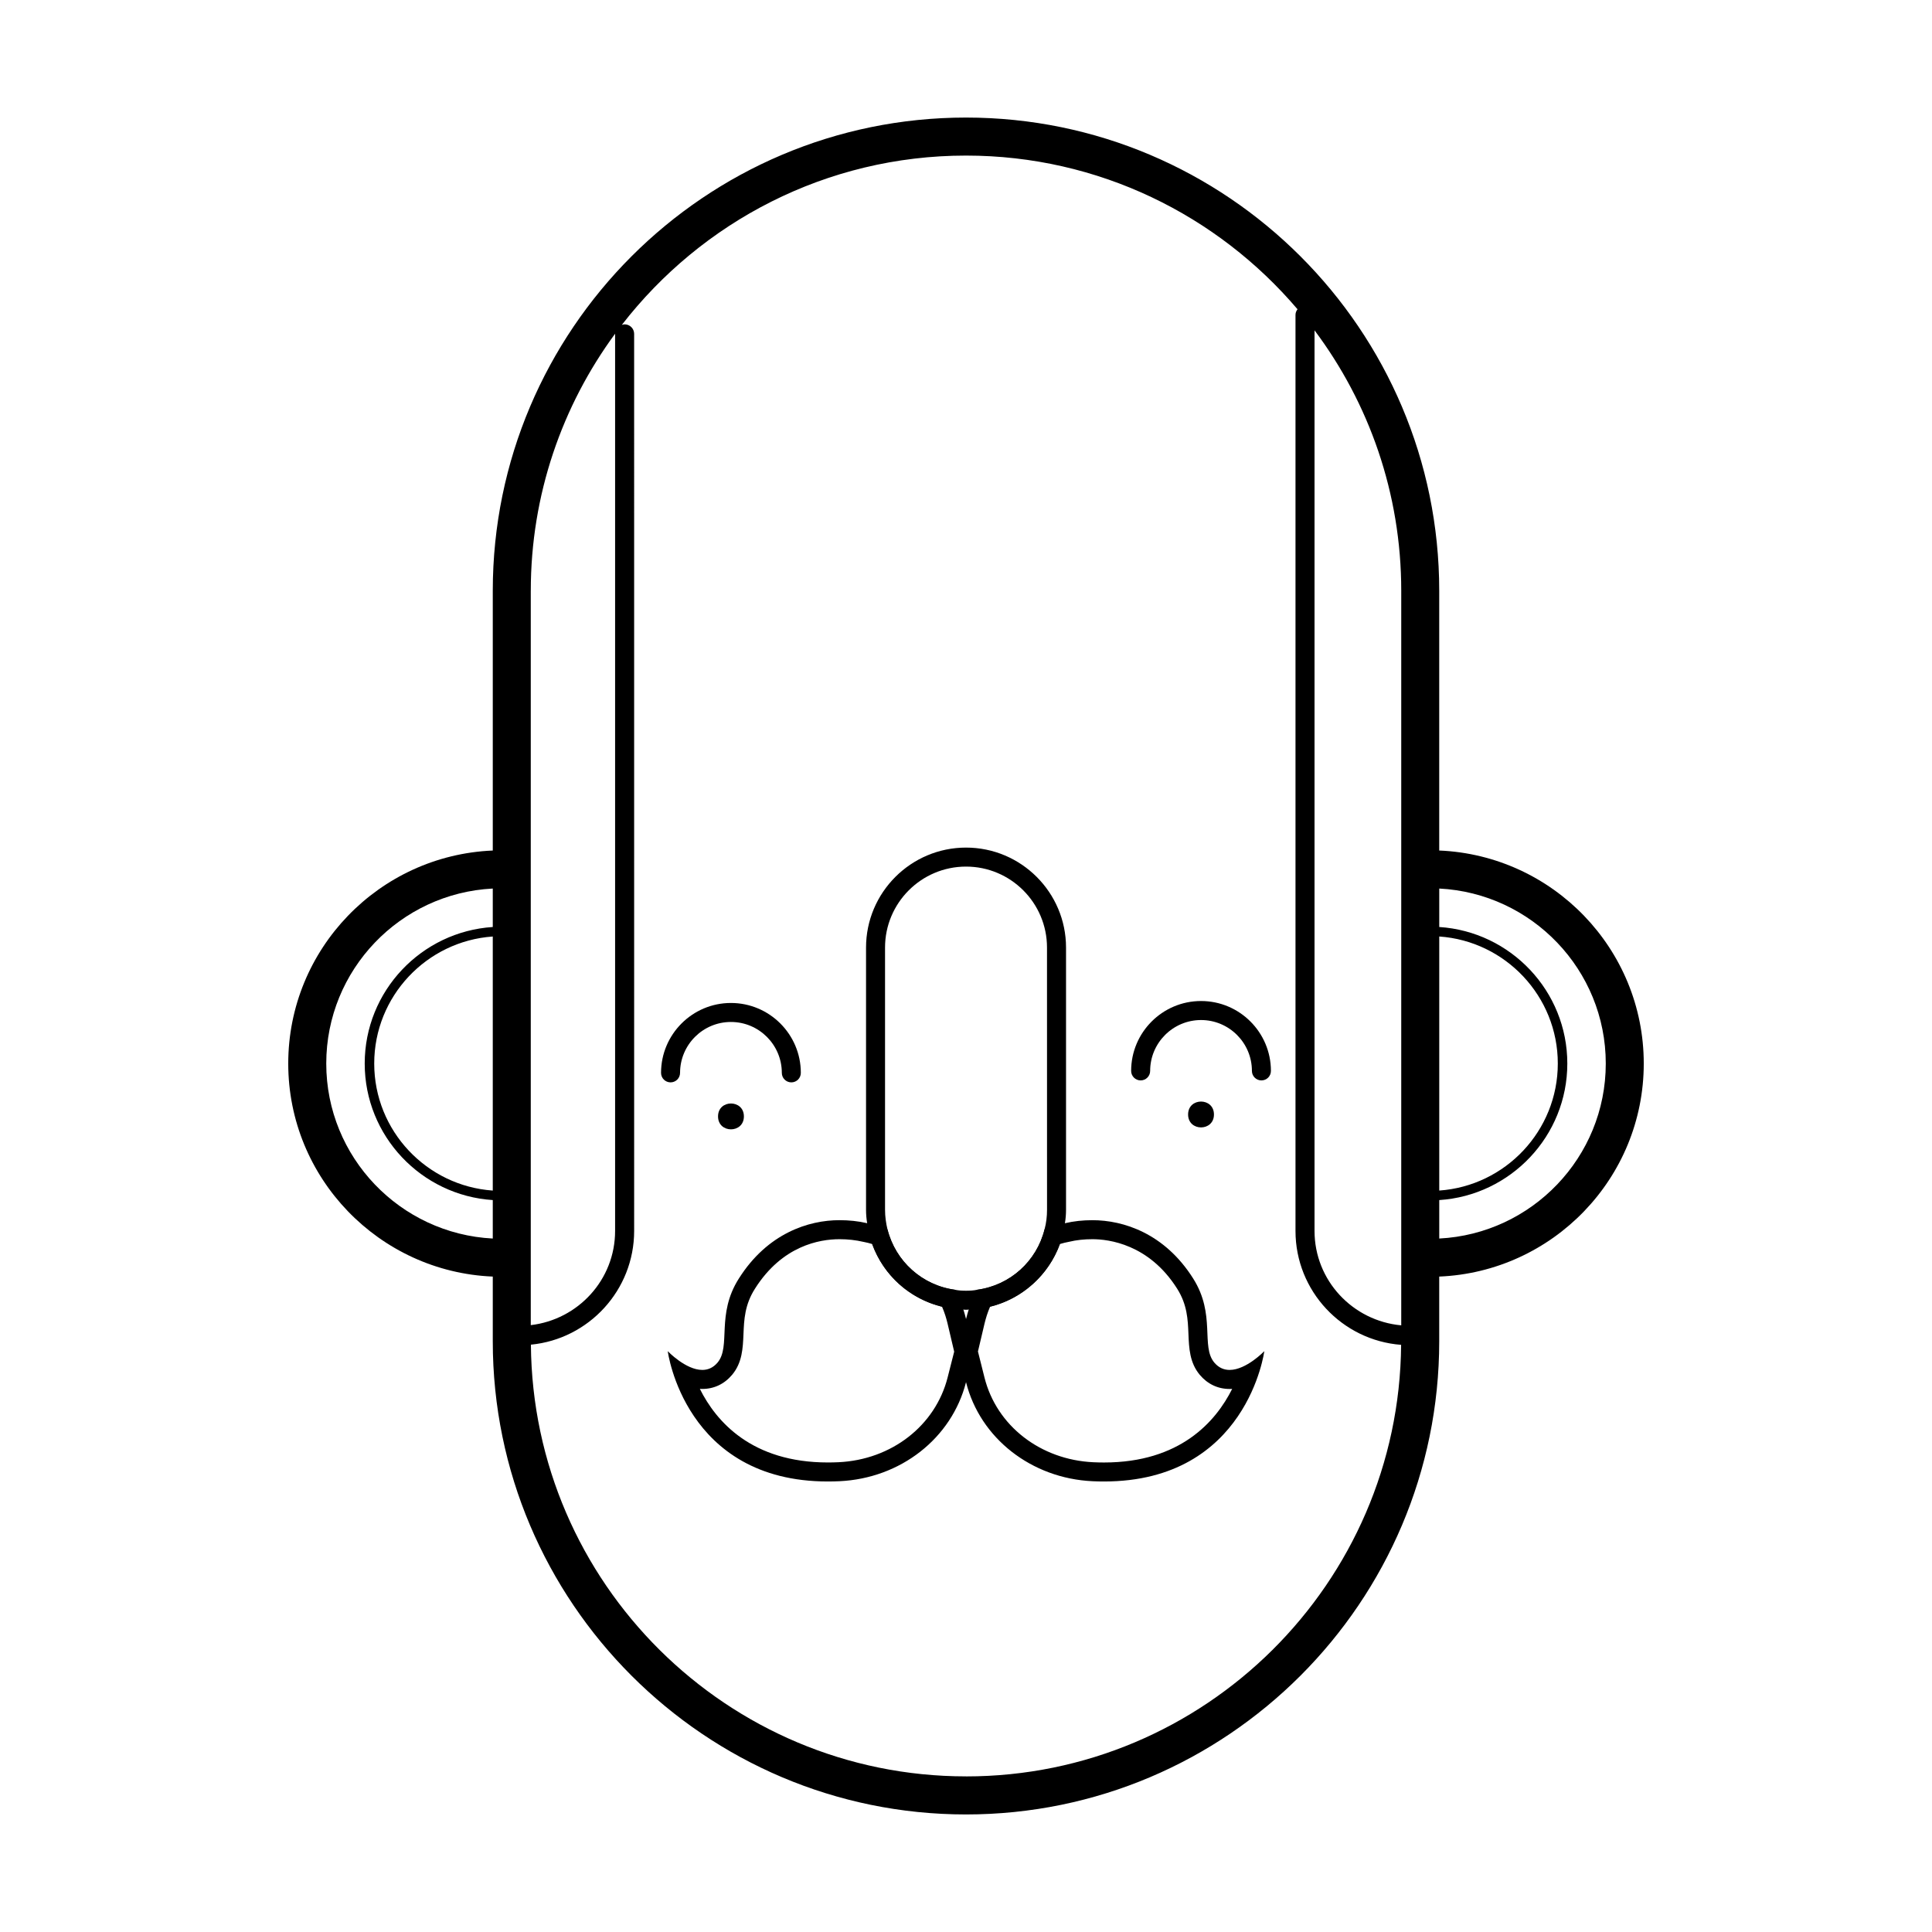 <?xml version="1.0" encoding="UTF-8"?>
<!-- The Best Svg Icon site in the world: iconSvg.co, Visit us! https://iconsvg.co -->
<svg fill="#000000" width="800px" height="800px" version="1.1" viewBox="144 144 512 512" xmlns="http://www.w3.org/2000/svg">
 <g>
  <path d="m433.52 472.4c4.258 0 14.965 1.281 22.441 13.121 2.676 4.238 2.836 8.184 2.988 11.996 0.152 3.738 0.309 7.602 3.008 10.832 2.062 2.449 4.797 3.742 7.906 3.742 0.227 0 0.449-0.004 0.676-0.02-4.348 8.688-13.809 19.504-33.953 19.504-0.926 0-1.863-0.02-2.832-0.066-14.055-0.656-25.648-9.672-28.852-22.441l-1.734-6.914 1.754-7.438c0.176-0.742 0.395-1.477 0.594-2.121 0.25-0.777 0.539-1.535 0.875-2.328 8.496-2.09 15.508-8.383 18.504-16.594 0.781-0.238 1.598-0.434 2.465-0.598 1.941-0.461 3.953-0.676 6.16-0.676m-67.055 0c2.211 0 4.297 0.227 6.418 0.719 0.766 0.145 1.516 0.332 2.242 0.555 3.019 8.324 9.93 14.52 18.52 16.602 0.332 0.777 0.613 1.527 0.855 2.266 0.215 0.695 0.438 1.43 0.609 2.172l1.762 7.488-1.738 6.84c-3.25 12.777-14.863 21.805-28.91 22.461-0.969 0.047-1.91 0.066-2.832 0.066-20.148 0-29.59-10.82-33.922-19.504 0.215 0.016 0.434 0.02 0.648 0.02 3.102 0 5.84-1.293 7.91-3.754 2.684-3.211 2.848-7.062 3.004-10.785 0.16-3.82 0.324-7.766 3.039-12.02 7.215-11.422 17.129-13.125 22.395-13.125m67.055-5.039c-2.519 0-4.938 0.25-7.305 0.805-1.863 0.352-3.68 0.906-5.391 1.613-2.066 8.414-9.117 14.863-17.887 16.02-0.855 1.664-1.613 3.375-2.215 5.238-0.25 0.805-0.504 1.664-0.707 2.519-0.203-0.855-0.453-1.715-0.707-2.519-0.605-1.863-1.359-3.578-2.215-5.238-8.715-1.16-15.77-7.559-17.887-15.973-1.715-0.754-3.527-1.309-5.391-1.664-2.367-0.555-4.836-0.805-7.356-0.805-8.113 0-19.043 3.426-26.652 15.469-6.098 9.574-2.016 17.938-5.644 22.27-1.195 1.414-2.602 1.949-4.047 1.949-4.41 0-9.152-4.973-9.152-4.973s4.449 34.535 42.426 34.535c0.996 0 2.019-0.023 3.066-0.07 16.223-0.754 29.773-11.387 33.555-26.25 3.727 14.863 17.332 25.492 33.504 26.25 1.047 0.051 2.066 0.07 3.066 0.07 37.973 0 42.477-34.535 42.477-34.535s-4.769 4.973-9.195 4.973c-1.449 0-2.863-0.535-4.055-1.949-3.629-4.332 0.453-12.695-5.594-22.27-7.598-12.039-18.582-15.465-26.695-15.465z"/>
  <path d="m525.41 369.4v-68.836c0-69.148-56.258-125.41-125.41-125.41s-125.41 56.262-125.41 125.41v68.836c-30.094 1.254-54.203 26.059-54.203 56.453s24.113 55.199 54.203 56.453v17.133c0 69.152 56.262 125.41 125.41 125.41s125.41-56.262 125.41-125.41v-17.133c30.094-1.254 54.203-26.059 54.203-56.453s-24.113-55.203-54.207-56.457zm-250.82 90.113c-17.523-1.223-31.418-15.836-31.418-33.664s13.895-32.441 31.418-33.664zm-44.129-33.664c0-24.836 19.594-45.133 44.129-46.375v10.191c-18.914 1.23-33.938 16.965-33.938 36.184s15.023 34.953 33.938 36.184v10.191c-24.531-1.242-44.129-21.535-44.129-46.375zm54.203-125.29c0-25.473 8.316-49.031 22.355-68.137 0 0.016-0.012 0.031-0.012 0.047v237.74c0 12.934-9.805 23.496-22.348 24.965v-194.61zm115.34 314.2c-63.289 0-114.81-51.242-115.31-114.41 15.332-1.48 27.363-14.434 27.363-30.148l-0.004-237.73c0-1.391-1.129-2.519-2.519-2.519-0.262 0-0.504 0.074-0.746 0.152 21.117-27.273 54.141-44.875 91.219-44.875 35.16 0 66.68 15.836 87.848 40.727-0.312 0.418-0.535 0.91-0.535 1.48v242.78c0 15.926 12.363 28.996 27.992 30.18-0.512 63.152-52.027 114.37-115.3 114.37zm115.34-119.53c-12.848-1.176-22.98-11.879-22.98-25.027v-238.66c14.426 19.254 22.98 43.152 22.98 69.008zm10.074-103.05c17.523 1.223 31.418 15.836 31.418 33.664s-13.895 32.441-31.418 33.664zm0 80.043v-10.191c18.914-1.23 33.938-16.965 33.938-36.184s-15.023-34.953-33.938-36.184v-10.191c24.535 1.246 44.129 21.539 44.129 46.375 0 24.836-19.598 45.129-44.129 46.375z"/>
  <path d="m478.29 430.32c-1.391 0-2.519-1.129-2.519-2.519 0-7.438-6.051-13.48-13.48-13.48-7.438 0-13.488 6.051-13.488 13.48 0 1.391-1.129 2.519-2.519 2.519s-2.519-1.129-2.519-2.519c0-10.211 8.309-18.52 18.523-18.52 10.219 0 18.52 8.309 18.52 18.52 0.004 1.398-1.125 2.519-2.516 2.519z"/>
  <path d="m465.71 439.35c0 4.566-6.852 4.566-6.852 0 0-4.57 6.852-4.57 6.852 0"/>
  <path d="m353.71 430.84c-1.391 0-2.519-1.129-2.519-2.519 0-7.438-6.051-13.488-13.488-13.488s-13.48 6.051-13.48 13.488c0 1.391-1.129 2.519-2.519 2.519s-2.519-1.129-2.519-2.519c0-10.211 8.309-18.523 18.52-18.523 10.211 0 18.523 8.309 18.523 18.523 0.004 1.391-1.121 2.519-2.516 2.519z"/>
  <path d="m341.14 439.86c0 4.57-6.852 4.57-6.852 0 0-4.566 6.852-4.566 6.852 0"/>
  <path d="m400.01 368.62c-14.609 0-26.5 11.891-26.5 26.5v69.477c0 1.211 0.102 2.418 0.301 3.578 1.664 12.695 12.395 22.57 25.492 22.871 0.25 0.051 0.453 0.051 0.707 0.051 0.25 0 0.453 0 0.707-0.051 13.098-0.301 23.832-10.176 25.492-22.871 0.203-1.16 0.301-2.367 0.301-3.578v-69.477c0.004-14.609-11.887-26.5-26.5-26.5zm21.465 95.977c0 1.762-0.203 3.527-0.656 5.188-2.066 8.414-9.117 14.863-17.887 16.02-0.957 0.203-1.914 0.25-2.922 0.25-1.008 0-1.965-0.051-2.922-0.25-8.715-1.16-15.77-7.559-17.887-15.973-0.402-1.664-0.656-3.426-0.656-5.238v-69.477c0-11.84 9.621-21.461 21.461-21.461 11.84 0 21.461 9.621 21.461 21.461z"/>
 </g>
</svg>